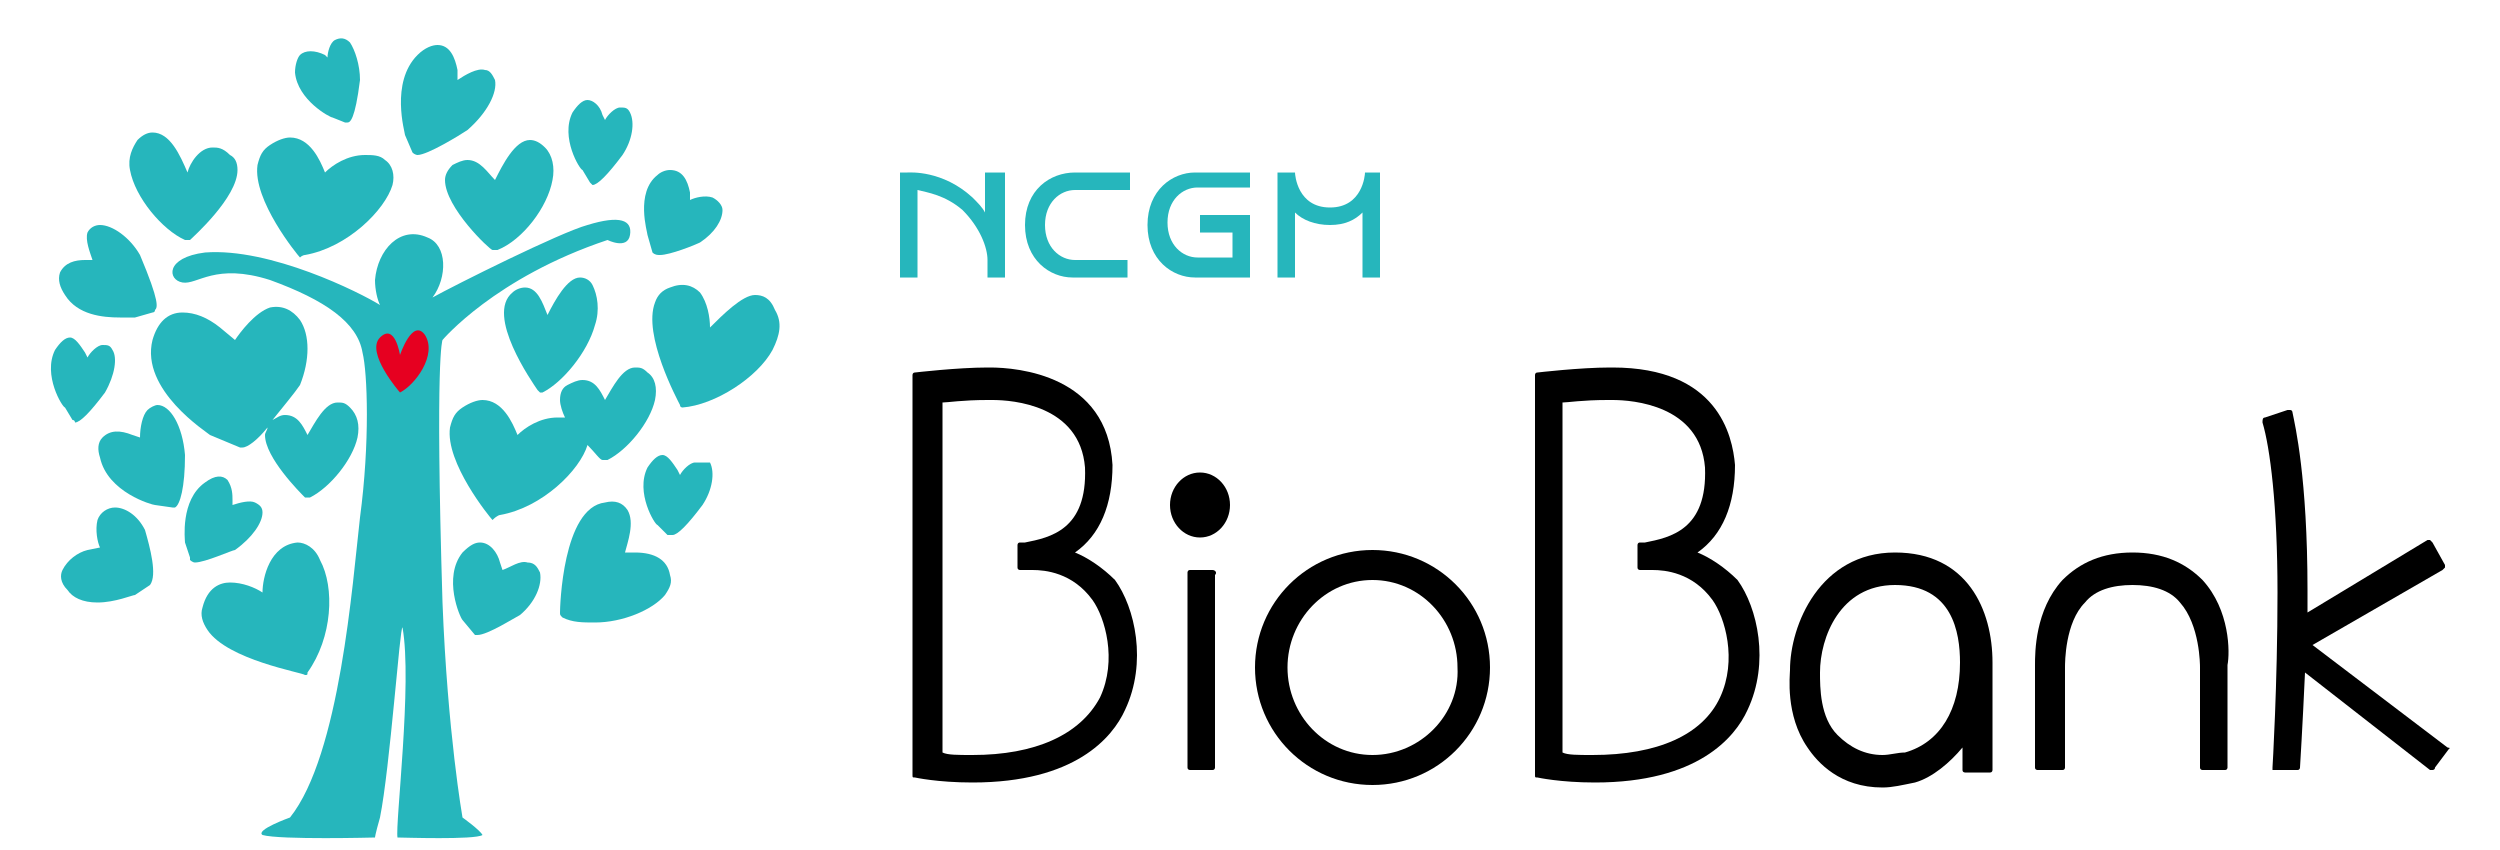<?xml version="1.0" encoding="utf-8"?>
<!-- Generator: Adobe Illustrator 19.1.0, SVG Export Plug-In . SVG Version: 6.00 Build 0)  -->
<svg version="1.1" id="レイヤー_1" xmlns="http://www.w3.org/2000/svg" xmlns:xlink="http://www.w3.org/1999/xlink" x="0px"
	 y="0px" viewBox="0 0 100 34" enable-background="new 0 0 100 34" xml:space="preserve">
<g>
	<g>
		<g>
			<path fill="#26B6BC" d="M23.5,9c-1.1,0.3-5.3,2.4-6.2,2.9c0.6-0.8,0.6-2.1-0.2-2.4c-1.1-0.5-2,0.5-2.1,1.7c0,0.4,0.1,0.8,0.2,1
				c-0.8-0.5-4.4-2.3-7-2.1c-1.6,0.2-1.5,1.1-0.9,1.2c0.6,0.1,1.3-0.8,3.5-0.1c2.2,0.8,3.5,1.7,3.7,2.9c0.2,0.8,0.3,3.6-0.1,6.6
				c-0.3,2.6-0.8,9.5-2.8,12c0,0-1.4,0.5-1.1,0.7c0.7,0.2,4.5,0.1,4.5,0.1s0-0.1,0.2-0.8c0.4-2,0.8-7.7,0.9-7.6
				c0.4,2.2-0.3,7.9-0.2,8.4c0.2,0,3.1,0.1,3.4-0.1c-0.1-0.2-0.8-0.7-0.8-0.7s-0.6-3.4-0.8-8.6c-0.3-9.9,0-10.5,0-10.5
				s2.1-2.5,6.6-4c0,0,0.8,0.4,0.9-0.2C25.3,8.8,24.8,8.6,23.5,9z"/>
			<path fill="#E60020" d="M16,15.7c0,0-1.4-1.6-0.8-2.2c0.6-0.6,0.8,0.7,0.8,0.7s0.5-1.5,1-0.8C17.5,14.2,16.6,15.4,16,15.7z"/>
		</g>
		<path fill="#26B6BC" d="M20,20.6C20,20.6,20,20.6,20,20.6c1.7-0.3,3.2-1.8,3.5-2.8c0,0,0,0,0,0c0.3,0.3,0.5,0.6,0.6,0.6
			c0,0,0.1,0,0.1,0c0,0,0,0,0.1,0c0.8-0.4,1.7-1.5,1.9-2.4c0.1-0.5,0-0.9-0.3-1.1c-0.2-0.2-0.3-0.2-0.5-0.2c-0.5,0-0.9,0.8-1.2,1.3
			c-0.2-0.4-0.4-0.8-0.9-0.8c-0.2,0-0.4,0.1-0.6,0.2c-0.2,0.1-0.3,0.3-0.3,0.6c0,0.2,0.1,0.5,0.2,0.7c-0.1,0-0.2,0-0.3,0
			c-0.7,0-1.3,0.4-1.6,0.7c-0.2-0.5-0.6-1.4-1.4-1.4c-0.2,0-0.5,0.1-0.8,0.3c-0.3,0.2-0.4,0.4-0.5,0.8c-0.2,1.4,1.6,3.6,1.7,3.7
			C19.9,20.6,20,20.6,20,20.6z"/>
		<path fill="#26B6BC" d="M12.2,10.2C12.2,10.2,12.3,10.2,12.2,10.2c1.7-0.3,3.2-1.8,3.5-2.8c0.1-0.4,0-0.8-0.3-1
			c-0.2-0.2-0.5-0.2-0.8-0.2c-0.7,0-1.3,0.4-1.6,0.7c-0.2-0.5-0.6-1.4-1.4-1.4c-0.2,0-0.5,0.1-0.8,0.3c-0.3,0.2-0.4,0.4-0.5,0.8
			c-0.2,1.4,1.6,3.6,1.7,3.7C12.1,10.2,12.2,10.2,12.2,10.2z"/>
		<path fill="#26B6BC" d="M26.6,23.8c0.2-0.3,0.3-0.5,0.2-0.8c-0.1-0.6-0.6-0.9-1.4-0.9c-0.2,0-0.3,0-0.4,0c0.1-0.4,0.4-1.2,0.1-1.7
			c-0.2-0.3-0.5-0.4-0.9-0.3c-1.7,0.2-1.8,4.2-1.8,4.4c0,0.1,0,0.1,0.1,0.2c0.4,0.2,0.8,0.2,1.3,0.2C24.9,24.9,26.1,24.4,26.6,23.8z
			"/>
		<path fill="#26B6BC" d="M11.9,21.7c-1.1,0.1-1.4,1.4-1.4,2c-0.3-0.2-0.8-0.4-1.3-0.4c-0.4,0-0.9,0.2-1.1,1c-0.1,0.3,0,0.6,0.2,0.9
			c0.8,1.2,3.8,1.7,3.9,1.8c0,0,0,0,0,0c0.1,0,0.1,0,0.1-0.1c1-1.4,1.1-3.4,0.5-4.5C12.6,21.9,12.2,21.7,11.9,21.7z"/>
		<path fill="#26B6BC" d="M18.7,6.4c-0.2,0-0.4,0.1-0.6,0.2c-0.2,0.2-0.3,0.4-0.3,0.6c0,1.1,1.8,2.8,1.9,2.8c0,0,0.1,0,0.1,0
			c0,0,0,0,0.1,0c1-0.4,2-1.7,2.2-2.8c0.1-0.5,0-1-0.3-1.3c-0.2-0.2-0.4-0.3-0.6-0.3c-0.6,0-1.1,1-1.4,1.6
			C19.5,6.9,19.2,6.4,18.7,6.4z"/>
		<path fill="#26B6BC" d="M14,16.3c-0.2-0.2-0.3-0.2-0.5-0.2c-0.5,0-0.9,0.8-1.2,1.3c-0.2-0.4-0.4-0.8-0.9-0.8
			c-0.2,0-0.3,0.1-0.5,0.2c0.4-0.5,0.9-1.1,1.1-1.4c0.4-1,0.4-2,0-2.6c-0.3-0.4-0.7-0.6-1.2-0.5c-0.6,0.2-1.2,1-1.4,1.3l-0.6-0.5
			c-0.5-0.4-1-0.6-1.5-0.6c-0.6,0-1,0.4-1.2,1.1c-0.5,2,2.2,3.7,2.3,3.8l1.2,0.5c0,0,0,0,0.1,0c0.2,0,0.6-0.3,1-0.8
			c0,0.1-0.1,0.2-0.1,0.3c0,0.9,1.4,2.3,1.6,2.5c0,0,0.1,0,0.1,0c0,0,0,0,0.1,0c0.8-0.4,1.7-1.5,1.9-2.4C14.4,17,14.3,16.6,14,16.3z
			"/>
		<path fill="#26B6BC" d="M21,11.5c-0.2,0-0.4,0.1-0.5,0.2c-1.1,0.9,0.8,3.6,1,3.9c0,0,0.1,0.1,0.1,0.1c0,0,0,0,0.1,0
			c0.8-0.4,1.8-1.6,2.1-2.7c0.2-0.6,0.1-1.2-0.1-1.6c-0.1-0.2-0.3-0.3-0.5-0.3c-0.5,0-1,0.9-1.3,1.5C21.7,12.1,21.5,11.5,21,11.5z"
			/>
		<path fill="#26B6BC" d="M28.4,13.1c0-0.4-0.1-1-0.4-1.4c-0.3-0.3-0.7-0.4-1.2-0.2c-0.3,0.1-0.5,0.3-0.6,0.6
			c-0.5,1.3,0.9,3.9,1,4.1c0,0.1,0.1,0.1,0.1,0.1c0,0,0,0,0,0c1.3-0.1,3-1.2,3.6-2.3c0.3-0.6,0.4-1.1,0.1-1.6
			c-0.2-0.5-0.5-0.6-0.8-0.6C29.7,11.8,28.9,12.6,28.4,13.1z"/>
		<path fill="#26B6BC" d="M7.4,9.6C7.4,9.6,7.5,9.6,7.4,9.6c0.1,0,0.1,0,0.2,0c0.1-0.1,1.9-1.7,1.9-2.8c0-0.3-0.1-0.5-0.3-0.6
			C8.9,5.9,8.7,5.9,8.5,5.9c-0.5,0-0.9,0.6-1,1C7.2,6.2,6.8,5.3,6.1,5.3c-0.2,0-0.4,0.1-0.6,0.3C5.3,5.9,5.1,6.3,5.2,6.8
			C5.4,7.9,6.5,9.2,7.4,9.6z"/>
		<path fill="#26B6BC" d="M16.5,6.1C16.6,6.2,16.6,6.2,16.5,6.1c0.1,0.1,0.2,0.1,0.2,0.1c0.4,0,1.7-0.8,2-1c0.8-0.7,1.2-1.5,1.1-2
			c-0.1-0.2-0.2-0.4-0.4-0.4c-0.3-0.1-0.8,0.2-1.1,0.4l0-0.4c-0.1-0.5-0.3-1-0.8-1c-0.2,0-0.5,0.1-0.8,0.4c-1.1,1.1-0.5,3.1-0.5,3.2
			L16.5,6.1z"/>
		<path fill="#26B6BC" d="M5.8,21.2c-0.3-0.6-0.8-0.9-1.2-0.9c-0.3,0-0.6,0.2-0.7,0.5c-0.1,0.4,0,0.9,0.1,1.1L3.5,22
			c-0.4,0.1-0.8,0.4-1,0.8c-0.1,0.2-0.1,0.5,0.2,0.8c0.2,0.3,0.6,0.5,1.2,0.5c0.7,0,1.4-0.3,1.5-0.3L6,23.4c0,0,0,0,0,0
			C6.3,23,6,21.9,5.8,21.2C5.8,21.3,5.8,21.3,5.8,21.2z"/>
		<path fill="#26B6BC" d="M2.9,16.8C2.9,16.8,2.9,16.8,2.9,16.8C3,16.8,3,16.9,3,16.9c0.2,0,0.6-0.4,1.2-1.2C4.6,15,4.7,14.3,4.5,14
			c-0.1-0.2-0.2-0.2-0.4-0.2c-0.2,0-0.5,0.3-0.6,0.5l-0.1-0.2c-0.2-0.3-0.4-0.6-0.6-0.6c-0.2,0-0.4,0.2-0.6,0.5
			c-0.5,1,0.3,2.3,0.4,2.3L2.9,16.8z"/>
		<path fill="#26B6BC" d="M27.8,18.5c-0.2,0-0.5,0.3-0.6,0.5l-0.1-0.2c-0.2-0.3-0.4-0.6-0.6-0.6c-0.2,0-0.4,0.2-0.6,0.5
			c-0.5,1,0.3,2.3,0.4,2.3l0.4,0.4c0,0,0,0,0.1,0c0,0,0,0,0.1,0c0.2,0,0.6-0.4,1.2-1.2c0.4-0.6,0.5-1.3,0.3-1.7
			C28.1,18.5,28,18.5,27.8,18.5z"/>
		<path fill="#26B6BC" d="M23.6,7.3C23.6,7.3,23.7,7.3,23.6,7.3c0.1,0.1,0.1,0.1,0.1,0.1c0.2,0,0.6-0.4,1.2-1.2
			c0.4-0.6,0.5-1.3,0.3-1.7c-0.1-0.2-0.2-0.2-0.4-0.2c-0.2,0-0.5,0.3-0.6,0.5l-0.1-0.2C24,4.2,23.7,4,23.5,4c-0.2,0-0.4,0.2-0.6,0.5
			c-0.5,1,0.3,2.3,0.4,2.3L23.6,7.3z"/>
		<path fill="#26B6BC" d="M13.3,4.7l0.5,0.2c0,0,0,0,0.1,0c0,0,0,0,0,0c0.1,0,0.3-0.1,0.5-1.7c0-0.6-0.2-1.2-0.4-1.5
			c-0.2-0.2-0.4-0.2-0.6-0.1c-0.2,0.1-0.3,0.5-0.3,0.7l-0.1-0.1C12.6,2,12.2,2,12,2.2c-0.1,0.1-0.2,0.4-0.2,0.7
			C11.9,4,13.2,4.7,13.3,4.7z"/>
		<path fill="#26B6BC" d="M10.5,20.5c0-0.2-0.1-0.3-0.3-0.4c-0.2-0.1-0.6,0-0.9,0.1l0-0.2c0-0.2,0-0.5-0.2-0.8
			C8.9,19,8.6,19,8.2,19.3c-1,0.7-0.8,2.3-0.8,2.4l0.2,0.6c0,0,0,0.1,0,0.1c0,0,0.1,0.1,0.2,0.1c0.4,0,1.5-0.5,1.6-0.5
			C10.1,21.5,10.5,20.9,10.5,20.5z"/>
		<path fill="#26B6BC" d="M6.3,16.2c-0.1,0-0.3,0.1-0.4,0.2c-0.2,0.2-0.3,0.7-0.3,1.1l-0.3-0.1c-0.5-0.2-0.9-0.2-1.2,0.1
			c-0.2,0.2-0.2,0.5-0.1,0.8c0.3,1.4,2.1,1.9,2.2,1.9l0.7,0.1c0,0,0,0,0,0c0,0,0,0,0.1,0c0.2-0.1,0.4-0.8,0.4-2.1
			C7.3,17,6.8,16.2,6.3,16.2z"/>
		<path fill="#26B6BC" d="M4.8,12.7c0.3,0,0.6,0,0.6,0l0.7-0.2c0,0,0.1,0,0.1-0.1c0.1-0.1,0.2-0.3-0.6-2.2C5.2,9.5,4.5,9,4,9
			C3.8,9,3.6,9.1,3.5,9.3c-0.1,0.3,0.1,0.8,0.2,1.1l-0.3,0c-0.4,0-0.8,0.1-1,0.5c-0.1,0.3,0,0.6,0.2,0.9C3.1,12.6,4.1,12.7,4.8,12.7
			z"/>
		<path fill="#26B6BC" d="M19,25.4c0,0,0.1,0,0.1,0c0.4,0,1.5-0.7,1.7-0.8c0.6-0.5,0.9-1.2,0.8-1.7c-0.1-0.2-0.2-0.4-0.5-0.4
			c-0.3-0.1-0.7,0.2-1,0.3l-0.1-0.3c-0.1-0.4-0.4-0.8-0.8-0.8c-0.2,0-0.4,0.1-0.7,0.4c-0.8,1-0.1,2.6,0,2.7L19,25.4
			C19,25.3,19,25.3,19,25.4z"/>
		<path fill="#26B6BC" d="M26.1,10.1C26.1,10.1,26.2,10.1,26.1,10.1c0.1,0.1,0.2,0.1,0.3,0.1c0.4,0,1.4-0.4,1.6-0.5
			c0.6-0.4,0.9-0.9,0.9-1.3c0-0.2-0.2-0.4-0.4-0.5c-0.3-0.1-0.7,0-0.9,0.1l0-0.3c-0.1-0.5-0.3-0.9-0.8-0.9c-0.2,0-0.4,0.1-0.5,0.2
			c-0.9,0.7-0.4,2.3-0.4,2.4L26.1,10.1z"/>
	</g>
	<g>
		<g>
			<g>
				<g>
					<path d="M75.8,22.1c-3,0-4.2,2.9-4.2,4.7c0,0.2-0.2,1.8,0.7,3.1c0.4,0.6,1.3,1.6,3,1.6c0.4,0,0.8-0.1,1.3-0.2
						c0.7-0.2,1.4-0.8,1.9-1.4v0.9c0,0.1,0.1,0.1,0.1,0.1h1c0.1,0,0.1-0.1,0.1-0.1v-4.3C79.7,24.4,78.7,22.1,75.8,22.1z M75.3,30.2
						c-0.7,0-1.3-0.3-1.8-0.8c-0.7-0.7-0.7-1.9-0.7-2.5c0-1.4,0.8-3.5,3-3.5c2.3,0,2.6,1.9,2.6,3.1c0,1.9-0.8,3.2-2.2,3.6
						C75.9,30.1,75.6,30.2,75.3,30.2z"/>
					<path d="M88.1,23.2c-0.7-0.7-1.6-1.1-2.8-1.1c-1.2,0-2.1,0.4-2.8,1.1c-1.1,1.2-1.1,2.9-1.1,3.4v4.1c0,0.1,0.1,0.1,0.1,0.1h1
						c0.1,0,0.1-0.1,0.1-0.1v-4c0,0,0,0,0,0c0-0.2,0-1.8,0.8-2.6c0.4-0.5,1.1-0.7,1.9-0.7c0.8,0,1.5,0.2,1.9,0.7
						c0.8,0.9,0.8,2.5,0.8,2.6c0,0,0,0,0,0v4c0,0.1,0.1,0.1,0.1,0.1H89c0.1,0,0.1-0.1,0.1-0.1v-4.1C89.2,26.1,89.2,24.4,88.1,23.2z"
						/>
					<path d="M97.9,29.9l-5.4-4.1l5.2-3c0,0,0.1-0.1,0.1-0.1c0,0,0-0.1,0-0.1l-0.5-0.9c0,0-0.1-0.1-0.1-0.1c0,0-0.1,0-0.1,0
						l-4.8,2.9c0-0.3,0-0.6,0-0.9c0-4.5-0.5-6.6-0.6-7.1c0,0,0-0.1-0.1-0.1c0,0-0.1,0-0.1,0l-0.9,0.3c-0.1,0-0.1,0.1-0.1,0.2
						c0.3,1,0.6,3.3,0.6,6.8c0,3.7-0.2,7-0.2,7c0,0,0,0.1,0,0.1c0,0,0.1,0,0.1,0h0.9c0.1,0,0.1-0.1,0.1-0.1c0,0,0.1-1.6,0.2-3.8
						l5,3.9c0,0,0.1,0,0.1,0c0,0,0,0,0,0c0,0,0.1,0,0.1-0.1l0.6-0.8C98,30,98,29.9,97.9,29.9z"/>
					<path d="M43,22.1c1-0.7,1.5-1.9,1.5-3.5c-0.2-3.6-3.8-3.9-4.9-3.9l-0.1,0c-1.2,0-2.9,0.2-2.9,0.2c-0.1,0-0.1,0.1-0.1,0.1v16
						c0,0.1,0,0.1,0.1,0.1c0,0,0.9,0.2,2.3,0.2c4.1,0,5.6-1.8,6.1-2.9c0.9-1.9,0.4-4.1-0.4-5.2C44.1,22.7,43.5,22.3,43,22.1z
						 M38.9,30.2c-0.6,0-1,0-1.2-0.1v-14c0.2,0,0.8-0.1,1.8-0.1c0.1,0,0.1,0,0.2,0c0.8,0,3.5,0.2,3.7,2.7c0.1,2.5-1.4,2.8-2.4,3
						l-0.2,0c-0.1,0-0.1,0.1-0.1,0.1v0.9c0,0.1,0.1,0.1,0.1,0.1c0,0,0.3,0,0.5,0c0.5,0,1.6,0.1,2.4,1.2c0.5,0.7,1,2.4,0.3,3.9
						C43.2,29.4,41.4,30.2,38.9,30.2z"/>
					<path d="M67.9,22.1c1-0.7,1.5-1.9,1.5-3.5c-0.1-1.2-0.7-3.9-4.9-3.9l-0.1,0c-1.2,0-2.9,0.2-2.9,0.2c-0.1,0-0.1,0.1-0.1,0.1v16
						c0,0.1,0,0.1,0.1,0.1c0,0,0.9,0.2,2.3,0.2c4.1,0,5.6-1.8,6.1-2.9c0.9-1.9,0.4-4.1-0.4-5.2C69,22.7,68.4,22.3,67.9,22.1z
						 M63.7,30.2c-0.6,0-1,0-1.2-0.1v-14c0.2,0,0.8-0.1,1.8-0.1c0.1,0,0.1,0,0.2,0c0.8,0,3.5,0.2,3.7,2.7c0.1,2.5-1.4,2.8-2.4,3
						l-0.2,0c-0.1,0-0.1,0.1-0.1,0.1v0.9c0,0.1,0.1,0.1,0.1,0.1c0,0,0.3,0,0.5,0c0.5,0,1.6,0.1,2.4,1.2c0.5,0.7,1,2.4,0.3,3.9
						C68.1,29.4,66.3,30.2,63.7,30.2z"/>
					<path d="M54.9,22c-2.6,0-4.7,2.1-4.7,4.7c0,2.6,2.1,4.7,4.7,4.7c2.6,0,4.7-2.1,4.7-4.7C59.6,24.1,57.5,22,54.9,22z M54.9,30.2
						c-1.9,0-3.4-1.6-3.4-3.5c0-1.9,1.5-3.5,3.4-3.5c1.9,0,3.4,1.6,3.4,3.5C58.4,28.6,56.8,30.2,54.9,30.2z"/>
					<path d="M48.5,22.8h-0.9c-0.1,0-0.1,0.1-0.1,0.1v7.8c0,0.1,0.1,0.1,0.1,0.1h0.9c0.1,0,0.1-0.1,0.1-0.1V23
						C48.7,22.9,48.6,22.8,48.5,22.8z"/>
				</g>
				<g>
					<ellipse cx="48" cy="20.2" rx="1.2" ry="1.3"/>
				</g>
			</g>
		</g>
		<g>
			<g>
				<path fill="#26B6BC" d="M40.1,6.9h-0.7v1.6c-0.1-0.2-0.3-0.4-0.5-0.6c-1.2-1.1-2.5-1-2.6-1l-0.3,0v4.2h0.7V7.6
					c0.4,0.1,1.1,0.2,1.8,0.8c0.7,0.7,1,1.5,1,2v0.7l0.7,0c0,0,0-0.3,0-0.7V6.9z"/>
				<path fill="#26B6BC" d="M41,9L41,9C41,9,41,9,41,9C41,9,41,9,41,9L41,9c0,1.4,1,2.1,1.9,2.1h2.2v-0.7H43c-0.6,0-1.2-0.5-1.2-1.4
					c0-0.9,0.6-1.4,1.2-1.4h2.2V6.9H43C42,6.9,41,7.6,41,9z"/>
				<path fill="#26B6BC" d="M45.9,9L45.9,9C45.9,9,45.9,9,45.9,9C45.9,9,45.9,9,45.9,9L45.9,9c0,1.4,1,2.1,1.9,2.1H50V8.6h-2v0.7
					h1.3v1h-1.4c-0.6,0-1.2-0.5-1.2-1.4c0-0.9,0.6-1.4,1.2-1.4H50V6.9h-2.2C46.9,6.9,45.9,7.6,45.9,9z"/>
				<path fill="#26B6BC" d="M54.6,6.9c0,0.1-0.1,1.4-1.4,1.4c-1.3,0-1.4-1.3-1.4-1.4l-0.7,0v4.2h0.7V8.5C52.1,8.8,52.6,9,53.2,9v0
					c0,0,0,0,0,0c0,0,0,0,0,0v0c0.6,0,1-0.2,1.3-0.5v2.6h0.7V6.9L54.6,6.9z"/>
			</g>
		</g>
	</g>
</g>
</svg>
